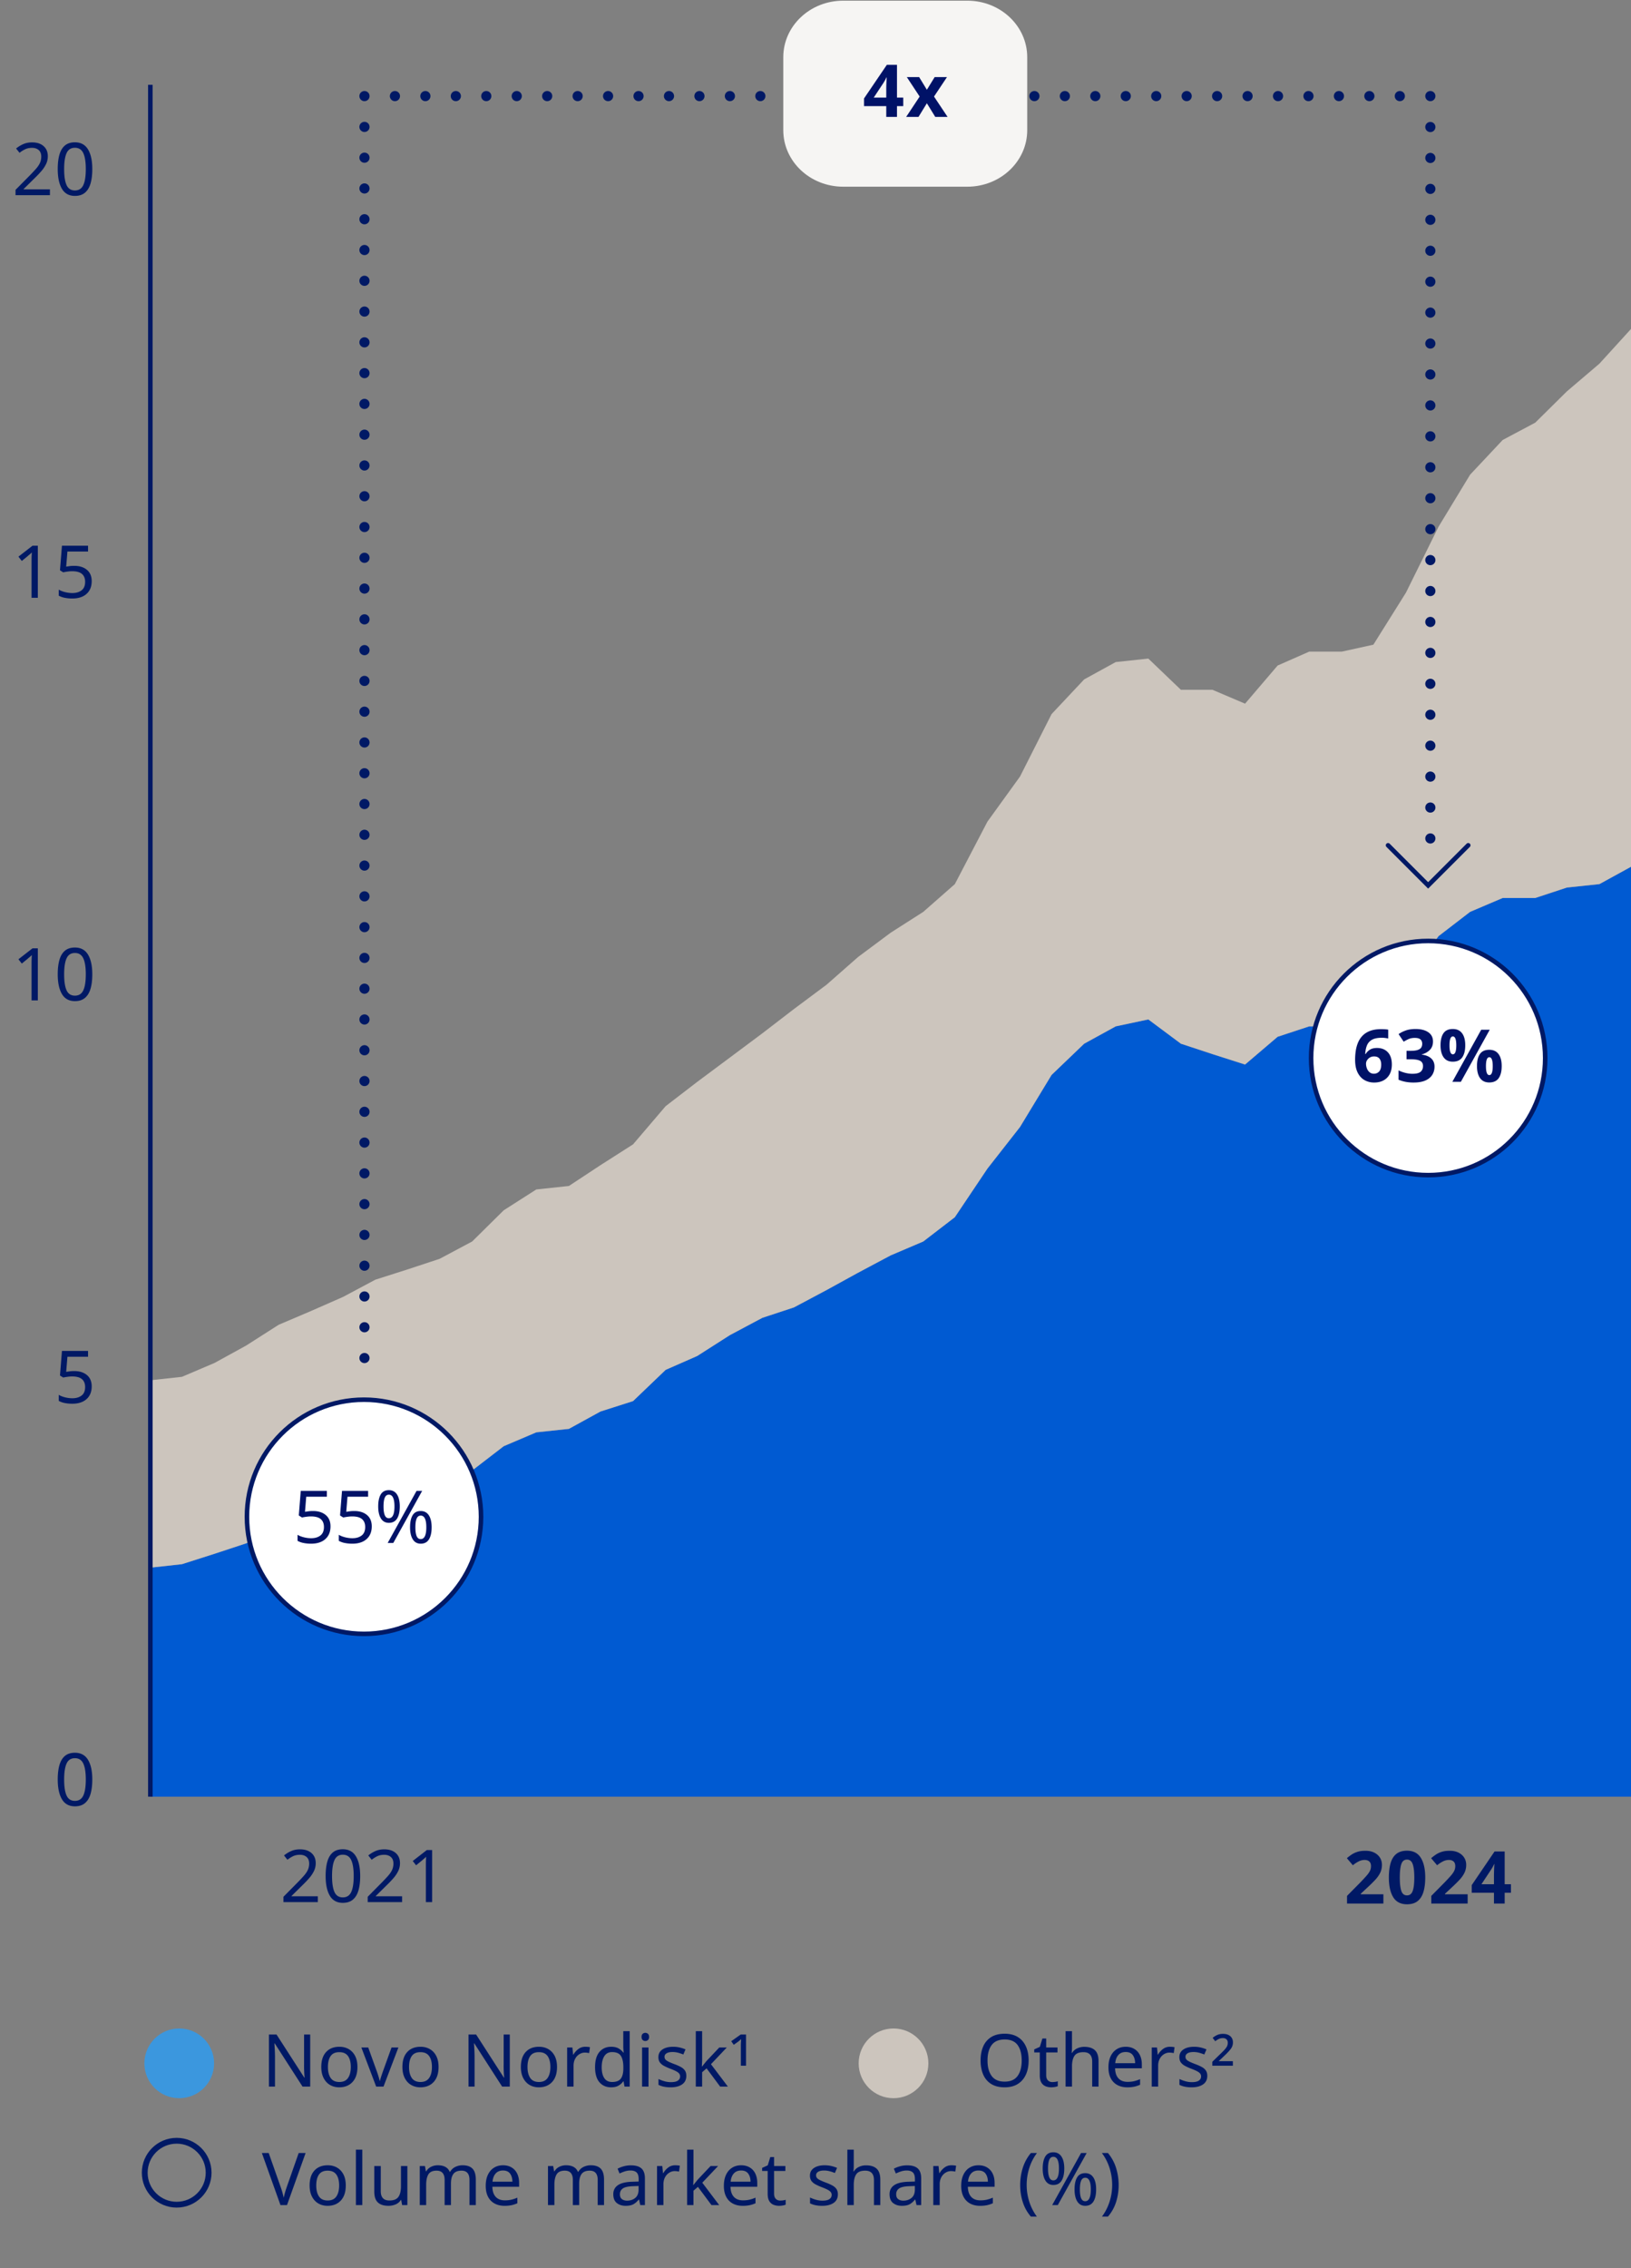 <svg xmlns="http://www.w3.org/2000/svg" width="358" height="497.654" viewBox="0 0 358 497.654"><rect x="0" y="0" width="358" height="497.654" fill="#808080" stroke="none"/><path fill="#005ad2" d="M351.071 193.983l-7.153.759-6.93 2.286h-7.151l-7.153 3.044-6.931 5.331-7.151 9.897-7.153 9.898h-14.082l-6.928 2.281-7.153 6.094-7.153-2.286-6.929-2.285-7.153-5.327-7.153 1.523-6.929 3.804-7.153 6.853-6.928 11.419-7.153 9.135-7.153 10.661-6.929 5.326-7.153 3.049-7.153 3.804-6.929 3.808-7.153 3.804-6.93 2.285-7.151 3.808-7.153 4.567-6.929 3.045-7.153 6.853-7.151 2.281-6.931 3.808-7.153.76-7.151 3.048-6.93 5.327-7.153 3.044-6.929 1.523-7.153 2.285-7.153 2.286-6.929 2.286-7.153 1.522-7.152 3.041-6.929 2.285-7.153 2.282-6.929.763v50.247h325V190.179l-6.929 3.804z"/><path fill="#ccc5bd" d="M351.071 79.788l-7.153 6.09-6.93 6.852-7.151 3.804-7.153 7.616-6.931 11.42-7.151 14.465-7.153 11.416-6.929 1.522h-7.153l-6.928 3.049-7.153 8.371-7.153-3.045h-6.929l-7.153-6.848-7.153.763-6.929 3.804-7.153 7.612-6.928 13.701-7.153 9.898-7.153 13.705-6.929 6.09-7.153 4.571-7.153 5.326-6.929 6.09-7.153 5.33-6.93 5.327-7.151 5.334-7.153 5.326-6.929 5.327-7.153 8.379-7.151 4.567-6.931 4.567-7.153.763-7.151 4.568-6.93 6.848-7.153 3.808-6.929 2.286-7.153 2.281-7.153 3.808-6.929 3.045-7.153 3.045-7.152 4.567-6.929 3.808-7.153 3.045-6.929.759v41.113l6.929-.764 7.153-2.281 6.929-2.286 7.152-3.041 7.153-1.522 6.929-2.29 7.153-2.281 7.153-2.286 6.929-1.522 7.153-3.045 6.93-5.33 7.151-3.045 7.153-.759 6.931-3.808 7.151-2.282 7.153-6.853 6.929-3.044 7.153-4.567 7.151-3.808 6.93-2.286 7.153-3.804 6.929-3.808 7.153-3.804 7.153-3.049 6.929-5.326 7.153-10.661 7.153-9.134 6.928-11.42 7.153-6.853 6.929-3.804 7.153-1.522 7.153 5.326 6.929 2.286 7.153 2.285 7.153-6.093 6.928-2.282h14.082l7.153-9.901 7.151-9.894 6.931-5.33 7.153-3.045h7.151l6.93-2.286 7.153-.759 6.929-3.804V72.176l-6.929 7.612z"/><path d="M79.892 358.487c14.191 0 25.692-11.495 25.692-25.686s-11.502-25.696-25.692-25.696S54.2 318.613 54.2 332.801s11.502 25.686 25.692 25.686" fill="#fff"/><path d="M79.892 358.487c14.191 0 25.692-11.495 25.692-25.686s-11.502-25.696-25.692-25.696S54.2 318.613 54.2 332.801s11.502 25.686 25.692 25.686z" fill="none" stroke="#001965"/><path d="M39.342 460.365c4.225 0 7.65-3.427 7.65-7.65s-3.425-7.65-7.65-7.65-7.65 3.422-7.65 7.65 3.425 7.65 7.65 7.65" fill="#3b97de"/><path d="M196.124 460.365c4.225 0 7.65-3.427 7.65-7.65s-3.425-7.65-7.65-7.65-7.65 3.422-7.65 7.65 3.425 7.65 7.65 7.65" fill="#ccc5bd"/><circle cx="38.782" cy="476.715" r="7.013" fill="none" stroke="#001965" stroke-width="1.275"/><path fill="none" stroke="#001965" d="M33 394.207V18.605"/><g fill="none" stroke="#001965" stroke-linecap="round" stroke-linejoin="round" stroke-width="2.233"><path d="M80 297.965h0"/><path stroke-dasharray="0 6.753" d="M80 291.211V24.46"/><path d="M80 21.083h0"/><path stroke-dasharray="0 6.684" d="M86.685 21.083h223.93"/><path d="M313.957 21.083h0"/><path stroke-dasharray="0 6.787" d="M313.957 27.87v152.701"/><path d="M313.957 183.965h0"/></g><path d="M185.072.149c-7.258 0-13.144 5.55-13.144 12.399v16.014c0 6.85 5.886 12.402 13.144 12.402h27.257c7.258 0 13.144-5.553 13.144-12.402V12.548c0-6.85-5.886-12.399-13.144-12.399h-27.257z" fill="#f6f5f3"/><path fill="none" stroke="#001965" stroke-linecap="round" stroke-miterlimit="10" d="M304.674 185.468l8.797 8.797 8.803-8.8"/><path d="M313.474 257.836c14.19 0 25.692-11.495 25.692-25.686s-11.502-25.696-25.692-25.696-25.692 11.508-25.692 25.696 11.502 25.686 25.692 25.686" fill="#fff"/><path d="M313.474 257.836c14.19 0 25.692-11.495 25.692-25.686s-11.502-25.696-25.692-25.696-25.692 11.508-25.692 25.696 11.502 25.686 25.692 25.686z" fill="none" stroke="#001965"/><g><g fill="#001267"><path d="M68.706 331.532c1.162 0 2.093.293 2.792.88.698.587 1.048 1.413 1.048 2.479 0 1.185-.376 2.115-1.128 2.792-.752.678-1.8 1.017-3.145 1.017a8.216 8.216 0 01-1.664-.16 4.396 4.396 0 01-1.296-.464v-1.328c.385.234.851.419 1.4.552.549.134 1.074.2 1.576.2.842 0 1.522-.2 2.04-.6.517-.4.775-1.021.775-1.864 0-.747-.229-1.32-.688-1.72-.459-.4-1.185-.601-2.176-.601-.299 0-.641.027-1.024.08-.384.054-.693.106-.928.16l-.704-.448.432-5.392h5.729v1.28h-4.528l-.271 3.312c.181-.032.426-.069.735-.112.31-.042.65-.063 1.024-.063zM77.761 331.532c1.162 0 2.093.293 2.792.88.698.587 1.048 1.413 1.048 2.479 0 1.185-.376 2.115-1.128 2.792-.752.678-1.8 1.017-3.145 1.017a8.216 8.216 0 01-1.664-.16 4.396 4.396 0 01-1.296-.464v-1.328c.385.234.851.419 1.4.552.549.134 1.074.2 1.576.2.842 0 1.522-.2 2.04-.6.517-.4.775-1.021.775-1.864 0-.747-.229-1.32-.688-1.72-.459-.4-1.185-.601-2.176-.601-.299 0-.641.027-1.024.08-.384.054-.693.106-.928.16l-.704-.448.432-5.392H80.8v1.28h-4.528l-.271 3.312c.181-.032.426-.069.735-.112.31-.042.65-.063 1.024-.063zM85.351 326.956c.778 0 1.373.312 1.784.936.41.624.615 1.502.615 2.633s-.194 2.013-.584 2.647c-.389.635-.994.952-1.815.952-.758 0-1.336-.317-1.736-.952-.399-.635-.6-1.517-.6-2.647s.187-2.009.56-2.633.966-.936 1.776-.936zm0 .992c-.405 0-.701.216-.888.647-.188.433-.28 1.075-.28 1.929s.093 1.498.28 1.936c.187.438.482.656.888.656.821 0 1.231-.864 1.231-2.592 0-1.718-.41-2.576-1.231-2.576zm7.311-.832l-6.336 11.424h-1.231l6.336-11.424h1.231zm-.319 4.416c.778 0 1.373.312 1.784.936.41.624.615 1.502.615 2.632s-.194 2.014-.584 2.648-.994.952-1.815.952c-.758 0-1.336-.317-1.736-.952s-.6-1.518-.6-2.648.187-2.008.56-2.632.965-.936 1.776-.936zm0 1.008c-.406 0-.702.214-.889.64-.187.427-.279 1.067-.279 1.92 0 .864.093 1.513.279 1.944s.482.648.889.648c.821 0 1.231-.864 1.231-2.593 0-1.706-.41-2.56-1.231-2.56z"/></g><g fill="#001267"><path d="M198.261 23.281h-1.376v2.368h-2.352v-2.368h-4.88v-1.68l5.008-7.376h2.224v7.184h1.376v1.872zm-3.728-1.872v-1.936a46.106 46.106 0 01.056-1.879c.017-.305.029-.504.04-.601h-.063c-.097.214-.2.422-.312.624a9.846 9.846 0 01-.376.624l-2.096 3.168h2.752zM201.861 21.185l-2.816-4.272h2.704l1.696 2.784 1.712-2.784h2.704l-2.848 4.272 2.976 4.464h-2.704l-1.84-2.992-1.84 2.992h-2.704l2.96-4.464z"/></g><g fill="#001965"><path d="M69.765 417.343h-7.552v-1.168l2.991-3.024a44.852 44.852 0 001.448-1.535c.4-.448.701-.886.904-1.312.202-.427.304-.901.304-1.424 0-.629-.187-1.106-.56-1.433-.374-.325-.859-.487-1.456-.487-.565 0-1.057.096-1.473.288a6.468 6.468 0 00-1.279.8l-.752-.944a6.66 6.66 0 011.544-.952c.581-.261 1.234-.392 1.96-.392 1.066 0 1.909.272 2.527.816.619.544.929 1.285.929 2.224 0 .598-.123 1.157-.368 1.68a7.013 7.013 0 01-1.024 1.553c-.438.512-.949 1.05-1.536 1.615l-2.384 2.353v.063h5.776v1.28zM79.061 411.615c0 1.237-.128 2.293-.384 3.168-.256.874-.664 1.546-1.225 2.016-.56.47-1.293.704-2.199.704-1.291 0-2.243-.521-2.856-1.561s-.92-2.482-.92-4.327c0-1.237.125-2.294.376-3.169.251-.874.653-1.544 1.208-2.008s1.285-.695 2.192-.695c1.279 0 2.234.515 2.863 1.544.63 1.029.944 2.472.944 4.328zm-6.176 0c0 1.567.179 2.741.536 3.52.356.778.968 1.168 1.832 1.168.853 0 1.464-.387 1.832-1.16.367-.773.552-1.949.552-3.527 0-1.558-.185-2.726-.552-3.505-.368-.778-.979-1.168-1.832-1.168-.864 0-1.476.39-1.832 1.168-.357.779-.536 1.947-.536 3.505zM88.261 417.343h-7.552v-1.168l2.991-3.024a44.852 44.852 0 001.448-1.535c.4-.448.701-.886.904-1.312.202-.427.304-.901.304-1.424 0-.629-.187-1.106-.56-1.433-.374-.325-.859-.487-1.456-.487-.565 0-1.057.096-1.473.288a6.468 6.468 0 00-1.279.8l-.752-.944a6.66 6.66 0 011.544-.952c.581-.261 1.234-.392 1.96-.392 1.066 0 1.909.272 2.527.816.619.544.929 1.285.929 2.224 0 .598-.123 1.157-.368 1.68a7.013 7.013 0 01-1.024 1.553c-.438.512-.949 1.05-1.536 1.615l-2.384 2.353v.063h5.776v1.28zM94.852 417.343h-1.376v-7.984c0-.458.005-.826.016-1.104s.027-.565.049-.864a6.568 6.568 0 01-.473.433c-.144.117-.317.267-.52.447l-1.216.992-.736-.944 3.088-2.399h1.168v11.424z"/></g><g fill="#001965"><path d="M68.088 457.816h-1.681l-6.111-9.488h-.064l.08 1.393c.032.555.048 1.125.048 1.712v6.384h-1.328v-11.424h1.664l6.096 9.456h.064a28.308 28.308 0 01-.112-3.008v-6.448h1.345v11.424zM78.456 453.513c0 1.419-.36 2.518-1.08 3.296-.721.778-1.693 1.168-2.92 1.168-.758 0-1.433-.174-2.024-.521-.592-.346-1.059-.853-1.4-1.52-.341-.667-.512-1.475-.512-2.424 0-1.419.354-2.513 1.064-3.28.709-.768 1.683-1.152 2.92-1.152.768 0 1.45.174 2.048.521.597.347 1.063.848 1.399 1.504.337.656.505 1.459.505 2.408zm-6.48 0c0 1.014.2 1.815.6 2.407.4.593 1.038.889 1.912.889.864 0 1.499-.296 1.904-.889.405-.592.608-1.394.608-2.407s-.203-1.809-.608-2.385c-.405-.575-1.046-.863-1.92-.863s-1.51.288-1.904.863c-.395.576-.592 1.371-.592 2.385zM82.567 457.816l-3.248-8.576h1.504l1.824 5.057c.085.234.176.495.271.783.097.288.182.565.257.832.074.267.128.485.159.656h.064c.032-.171.091-.392.176-.664a37.964 37.964 0 01.543-1.607l1.824-5.057h1.504l-3.264 8.576h-1.616zM96.264 453.513c0 1.419-.36 2.518-1.08 3.296-.721.778-1.693 1.168-2.92 1.168-.758 0-1.433-.174-2.024-.521-.592-.346-1.059-.853-1.4-1.52-.341-.667-.512-1.475-.512-2.424 0-1.419.354-2.513 1.064-3.28.709-.768 1.683-1.152 2.92-1.152.768 0 1.45.174 2.048.521.597.347 1.063.848 1.399 1.504.337.656.505 1.459.505 2.408zm-6.481 0c0 1.014.2 1.815.6 2.407.4.593 1.038.889 1.912.889.864 0 1.499-.296 1.904-.889.405-.592.608-1.394.608-2.407s-.203-1.809-.608-2.385c-.405-.575-1.046-.863-1.92-.863s-1.51.288-1.904.863c-.395.576-.592 1.371-.592 2.385zM111.896 457.816h-1.681l-6.111-9.488h-.064l.08 1.393c.032.555.048 1.125.048 1.712v6.384h-1.328v-11.424h1.664l6.096 9.456h.064a28.308 28.308 0 01-.112-3.008v-6.448h1.345v11.424zM122.264 453.513c0 1.419-.36 2.518-1.08 3.296-.721.778-1.693 1.168-2.92 1.168-.758 0-1.433-.174-2.024-.521-.592-.346-1.059-.853-1.4-1.52-.341-.667-.512-1.475-.512-2.424 0-1.419.354-2.513 1.064-3.28.709-.768 1.683-1.152 2.92-1.152.768 0 1.45.174 2.048.521.597.347 1.063.848 1.399 1.504.337.656.505 1.459.505 2.408zm-6.481 0c0 1.014.2 1.815.6 2.407.4.593 1.038.889 1.912.889.864 0 1.499-.296 1.904-.889.405-.592.608-1.394.608-2.407s-.203-1.809-.608-2.385c-.405-.575-1.046-.863-1.92-.863s-1.51.288-1.904.863c-.395.576-.592 1.371-.592 2.385zM128.487 449.08c.159 0 .33.009.512.024s.347.04.496.072l-.176 1.296a4.555 4.555 0 00-.929-.112c-.438 0-.848.12-1.231.36a2.583 2.583 0 00-.92 1.008c-.229.432-.345.936-.345 1.512v4.576h-1.407v-8.576h1.151l.16 1.568h.064c.267-.47.621-.875 1.063-1.216.442-.342.963-.513 1.561-.513zM134.136 457.976c-1.067 0-1.92-.371-2.561-1.112-.64-.741-.96-1.848-.96-3.32s.322-2.584.968-3.336 1.502-1.128 2.568-1.128c.661 0 1.202.123 1.624.368a3.46 3.46 0 011.032.896h.096a9.138 9.138 0 01-.064-.616 8.83 8.83 0 01-.031-.648v-3.424h1.408v12.16h-1.137l-.208-1.152h-.063a3.34 3.34 0 01-1.024.929c-.427.256-.976.384-1.647.384zm.223-1.168c.906 0 1.544-.248 1.912-.744s.552-1.245.552-2.248v-.256c0-1.066-.176-1.886-.528-2.456-.352-.57-1.002-.856-1.951-.856-.758 0-1.326.302-1.704.904-.379.603-.568 1.411-.568 2.424 0 1.024.189 1.819.568 2.384.378.566.952.849 1.72.849zM141.655 446.024c.213 0 .402.072.568.216.165.145.248.371.248.68s-.083.536-.248.681a.842.842 0 01-.568.216.854.854 0 01-.592-.216c-.16-.145-.24-.371-.24-.681s.08-.535.24-.68a.852.852 0 01.592-.216zm.688 3.216v8.576h-1.407v-8.576h1.407zM150.647 455.448c0 .832-.31 1.462-.929 1.888-.618.427-1.45.641-2.496.641a7.145 7.145 0 01-1.544-.145 4.755 4.755 0 01-1.144-.399v-1.28a7.65 7.65 0 001.24.472c.485.145.979.217 1.479.217.715 0 1.232-.115 1.552-.345.32-.229.48-.536.48-.92a.997.997 0 00-.176-.576c-.118-.17-.328-.341-.632-.512-.305-.17-.739-.362-1.305-.576a12.17 12.17 0 01-1.424-.64c-.395-.213-.698-.47-.912-.768-.213-.299-.319-.683-.319-1.152 0-.726.296-1.285.888-1.68s1.368-.593 2.328-.593c.522 0 1.011.054 1.464.16s.877.246 1.271.416l-.479 1.12a9.588 9.588 0 00-1.136-.384 4.683 4.683 0 00-1.217-.16c-.575 0-1.016.094-1.319.28-.305.187-.456.439-.456.76 0 .245.069.448.208.608.139.159.37.319.696.479.325.16.76.342 1.304.544.544.203 1.008.411 1.392.624.384.214.678.472.88.776.203.304.305.686.305 1.144zM154.118 445.656v6.353c0 .17-.008.395-.024.672l-.039.72h.063c.064-.085.16-.208.288-.368l.392-.488c.134-.165.248-.301.345-.407l2.735-2.896h1.648l-3.472 3.664 3.712 4.912h-1.696l-2.977-4-.976.848v3.152h-1.392v-12.16h1.392zM163.751 446.392v6.848h-1.136v-4.416c0-.277.008-.527.023-.752.017-.224.029-.448.04-.672-.106.096-.224.2-.352.312a4.775 4.775 0 01-.4.312l-.863.624-.561-.784 2.08-1.472h1.168z"/></g><g fill="#001965"><path d="M225.78 452.089c0 1.184-.199 2.216-.6 3.096s-.992 1.565-1.776 2.056c-.783.491-1.746.736-2.888.736-1.184 0-2.168-.245-2.952-.736-.784-.49-1.368-1.179-1.752-2.063-.384-.886-.576-1.92-.576-3.104 0-1.162.192-2.184.576-3.063a4.475 4.475 0 011.752-2.057c.784-.49 1.773-.735 2.969-.735 1.141 0 2.101.242 2.88.728.778.485 1.367 1.168 1.768 2.048s.6 1.912.6 3.097zm-9.023 0c0 1.439.304 2.573.912 3.399.607.827 1.557 1.24 2.848 1.24s2.237-.413 2.84-1.24c.603-.826.904-1.96.904-3.399s-.299-2.568-.896-3.385c-.597-.815-1.541-1.224-2.831-1.224-1.302 0-2.257.408-2.864 1.224-.608.816-.912 1.944-.912 3.385zM230.98 456.824c.214 0 .433-.016.656-.048s.405-.074.544-.128v1.072c-.149.074-.362.136-.64.184s-.544.072-.8.072c-.448 0-.862-.078-1.24-.232a1.91 1.91 0 01-.92-.808c-.235-.384-.353-.923-.353-1.616v-4.992h-1.216v-.672l1.232-.56.56-1.824h.832v1.968h2.48v1.088h-2.48v4.96c0 .523.125.91.376 1.16.251.251.573.376.968.376zM235.3 445.656v3.568c0 .427-.026.826-.079 1.2h.096a2.629 2.629 0 011.128-.992 3.557 3.557 0 011.544-.336c1.034 0 1.816.248 2.344.744.528.495.792 1.293.792 2.392v5.584h-1.392v-5.488c0-1.376-.641-2.063-1.92-2.063-.96 0-1.619.27-1.977.808-.357.539-.536 1.31-.536 2.312v4.432h-1.407v-12.16h1.407zM247.093 449.08c.726 0 1.354.16 1.888.48s.941.771 1.225 1.352c.282.582.424 1.262.424 2.04v.849h-5.872c.021.971.27 1.709.744 2.216s1.139.76 1.992.76c.544 0 1.026-.051 1.447-.152a8.247 8.247 0 001.305-.439v1.231c-.438.192-.87.334-1.296.425a7.46 7.46 0 01-1.521.136c-.821 0-1.541-.165-2.16-.496a3.462 3.462 0 01-1.447-1.472c-.347-.651-.521-1.456-.521-2.416 0-.938.157-1.744.472-2.416s.758-1.189 1.328-1.553c.571-.362 1.234-.544 1.992-.544zm-.016 1.152c-.672 0-1.203.216-1.592.648-.39.432-.622 1.031-.696 1.8h4.368c-.011-.726-.182-1.314-.513-1.769-.33-.453-.854-.68-1.567-.68zM256.805 449.08c.159 0 .33.009.512.024s.347.04.496.072l-.176 1.296a4.555 4.555 0 00-.929-.112c-.438 0-.848.12-1.231.36a2.583 2.583 0 00-.92 1.008c-.229.432-.345.936-.345 1.512v4.576h-1.407v-8.576h1.151l.16 1.568h.064c.267-.47.621-.875 1.063-1.216.442-.342.963-.513 1.561-.513zM264.997 455.448c0 .832-.31 1.462-.929 1.888-.618.427-1.45.641-2.496.641a7.145 7.145 0 01-1.544-.145 4.755 4.755 0 01-1.144-.399v-1.28a7.65 7.65 0 001.24.472c.485.145.979.217 1.479.217.715 0 1.232-.115 1.552-.345.32-.229.48-.536.48-.92a.997.997 0 00-.176-.576c-.118-.17-.328-.341-.632-.512-.305-.17-.739-.362-1.305-.576a12.17 12.17 0 01-1.424-.64c-.395-.213-.698-.47-.912-.768-.213-.299-.319-.683-.319-1.152 0-.726.296-1.285.888-1.68s1.368-.593 2.328-.593c.522 0 1.011.054 1.464.16s.877.246 1.271.416l-.479 1.12a9.588 9.588 0 00-1.136-.384 4.683 4.683 0 00-1.217-.16c-.575 0-1.016.094-1.319.28-.305.187-.456.439-.456.76 0 .245.069.448.208.608.139.159.37.319.696.479.325.16.76.342 1.304.544.544.203 1.008.411 1.392.624.384.214.678.472.88.776.203.304.305.686.305 1.144zM270.612 453.24h-4.513v-.864l1.84-1.792c.438-.416.766-.754.984-1.016.219-.261.368-.493.448-.696.08-.202.12-.426.12-.672 0-.33-.099-.584-.296-.76-.198-.176-.456-.264-.776-.264s-.611.062-.872.184a4.42 4.42 0 00-.808.504l-.561-.736c.31-.266.648-.479 1.017-.64.367-.16.781-.24 1.239-.24.683 0 1.219.168 1.608.504.389.337.584.798.584 1.385 0 .522-.157.991-.472 1.407-.315.416-.771.907-1.368 1.473l-1.296 1.231h3.12v.992z"/></g><g fill="#001965"><path d="M67.079 472.392l-4.08 11.424H61.56l-4.08-11.424h1.504l2.576 7.328c.171.469.312.909.424 1.319.112.411.211.803.296 1.177.074-.374.171-.769.288-1.185s.262-.864.432-1.344l2.561-7.296h1.52zM75.896 479.513c0 1.419-.36 2.518-1.08 3.296-.721.778-1.693 1.168-2.92 1.168-.758 0-1.433-.174-2.024-.521-.592-.346-1.059-.853-1.4-1.52-.341-.667-.512-1.475-.512-2.424 0-1.419.354-2.513 1.064-3.28.709-.768 1.683-1.152 2.92-1.152.768 0 1.45.174 2.048.521.597.347 1.063.848 1.399 1.504.337.656.505 1.459.505 2.408zm-6.481 0c0 1.014.2 1.815.6 2.407.4.593 1.038.889 1.912.889.864 0 1.499-.296 1.904-.889.405-.592.608-1.394.608-2.407s-.203-1.809-.608-2.385c-.405-.575-1.046-.863-1.92-.863s-1.51.288-1.904.863c-.395.576-.592 1.371-.592 2.385zM79.527 483.816H78.12v-12.16h1.407v12.16zM89.416 475.24v8.576h-1.152l-.208-1.136h-.064a2.446 2.446 0 01-1.151.983 3.98 3.98 0 01-1.568.312c-1.034 0-1.813-.248-2.336-.744s-.784-1.288-.784-2.376v-5.616h1.425v5.521c0 1.365.634 2.048 1.903 2.048.949 0 1.608-.267 1.977-.8.367-.533.552-1.302.552-2.305v-4.464h1.408zM101.543 475.08c.971 0 1.696.251 2.177.752.479.502.72 1.302.72 2.4v5.584h-1.392v-5.52c0-1.354-.582-2.032-1.744-2.032-.832 0-1.427.24-1.784.72s-.536 1.179-.536 2.096v4.736h-1.392v-5.52c0-1.354-.587-2.032-1.761-2.032-.863 0-1.461.267-1.792.8-.33.533-.496 1.302-.496 2.304v4.448h-1.407v-8.576h1.136l.208 1.168h.08a2.502 2.502 0 011.08-1 3.284 3.284 0 011.447-.328c1.345 0 2.219.48 2.624 1.44h.08c.288-.49.678-.854 1.168-1.088a3.636 3.636 0 011.584-.353zM110.407 475.08c.726 0 1.354.16 1.888.48s.941.771 1.225 1.352c.282.582.424 1.262.424 2.04v.849h-5.872c.021.971.27 1.709.744 2.216s1.139.76 1.992.76c.544 0 1.026-.051 1.447-.152a8.247 8.247 0 001.305-.439v1.231c-.438.192-.87.334-1.296.425a7.46 7.46 0 01-1.521.136c-.821 0-1.541-.165-2.16-.496a3.462 3.462 0 01-1.447-1.472c-.347-.651-.521-1.456-.521-2.416 0-.938.157-1.744.472-2.416s.758-1.189 1.328-1.553c.571-.362 1.234-.544 1.992-.544zm-.015 1.152c-.672 0-1.203.216-1.592.648-.39.432-.622 1.031-.696 1.8h4.368c-.011-.726-.182-1.314-.513-1.769-.33-.453-.854-.68-1.567-.68zM129.687 475.08c.971 0 1.696.251 2.177.752.479.502.72 1.302.72 2.4v5.584h-1.392v-5.52c0-1.354-.582-2.032-1.744-2.032-.832 0-1.427.24-1.784.72s-.536 1.179-.536 2.096v4.736h-1.392v-5.52c0-1.354-.587-2.032-1.761-2.032-.863 0-1.461.267-1.792.8-.33.533-.496 1.302-.496 2.304v4.448h-1.407v-8.576h1.136l.208 1.168h.08a2.502 2.502 0 011.08-1 3.284 3.284 0 011.447-.328c1.345 0 2.219.48 2.624 1.44h.08c.288-.49.678-.854 1.168-1.088a3.636 3.636 0 011.584-.353zM138.487 475.096c1.045 0 1.818.229 2.319.688.502.459.752 1.189.752 2.192v5.84h-1.023l-.272-1.216h-.063c-.374.47-.769.815-1.185 1.04-.416.224-.981.336-1.695.336-.779 0-1.425-.205-1.937-.616-.512-.41-.768-1.053-.768-1.928 0-.854.336-1.513 1.008-1.977s1.706-.717 3.104-.76l1.456-.048v-.512c0-.715-.154-1.211-.464-1.488s-.747-.416-1.312-.416a4.05 4.05 0 00-1.28.2 9.086 9.086 0 00-1.136.456l-.433-1.057a6.498 6.498 0 011.328-.52 5.848 5.848 0 011.601-.216zm1.68 4.528l-1.264.049c-1.067.042-1.806.213-2.217.512-.41.299-.615.72-.615 1.264 0 .48.146.832.439 1.057.293.224.669.336 1.128.336.715 0 1.314-.2 1.8-.601.485-.399.729-1.016.729-1.848v-.769zM148.215 475.08c.159 0 .33.009.512.024s.347.04.496.072l-.176 1.296a4.555 4.555 0 00-.929-.112c-.438 0-.848.12-1.231.36a2.583 2.583 0 00-.92 1.008c-.229.432-.345.936-.345 1.512v4.576h-1.407v-8.576h1.151l.16 1.568h.064c.267-.47.621-.875 1.063-1.216.442-.342.963-.513 1.561-.513zM152.215 471.656v6.353c0 .17-.008.395-.024.672l-.039.72h.063c.064-.085.16-.208.288-.368l.392-.488c.134-.165.248-.301.345-.407l2.735-2.896h1.648l-3.472 3.664 3.712 4.912h-1.696l-2.977-4-.976.848v3.152h-1.392v-12.16h1.392zM162.679 475.08c.726 0 1.354.16 1.888.48s.941.771 1.225 1.352c.282.582.424 1.262.424 2.04v.849h-5.872c.021.971.27 1.709.744 2.216s1.139.76 1.992.76c.544 0 1.026-.051 1.447-.152a8.247 8.247 0 001.305-.439v1.231c-.438.192-.87.334-1.296.425a7.46 7.46 0 01-1.521.136c-.821 0-1.541-.165-2.16-.496a3.462 3.462 0 01-1.447-1.472c-.347-.651-.521-1.456-.521-2.416 0-.938.157-1.744.472-2.416s.758-1.189 1.328-1.553c.571-.362 1.234-.544 1.992-.544zm-.016 1.152c-.672 0-1.203.216-1.592.648-.39.432-.622 1.031-.696 1.8h4.368c-.011-.726-.182-1.314-.513-1.769-.33-.453-.854-.68-1.567-.68zM171.254 482.824c.214 0 .433-.016.656-.048s.405-.074.544-.128v1.072c-.149.074-.362.136-.64.184s-.544.072-.8.072c-.448 0-.862-.078-1.24-.232a1.91 1.91 0 01-.92-.808c-.235-.384-.353-.923-.353-1.616v-4.992h-1.216v-.672l1.232-.56.56-1.824h.832v1.968h2.48v1.088h-2.48v4.96c0 .523.125.91.376 1.16.251.251.573.376.968.376zM183.911 481.448c0 .832-.31 1.462-.929 1.888-.618.427-1.45.641-2.496.641a7.145 7.145 0 01-1.544-.145 4.755 4.755 0 01-1.144-.399v-1.28a7.65 7.65 0 001.24.472c.485.145.979.217 1.479.217.715 0 1.232-.115 1.552-.345.32-.229.48-.536.48-.92a.997.997 0 00-.176-.576c-.118-.17-.328-.341-.632-.512-.305-.17-.739-.362-1.305-.576a12.17 12.17 0 01-1.424-.64c-.395-.213-.698-.47-.912-.768-.213-.299-.319-.683-.319-1.152 0-.726.296-1.285.888-1.68s1.368-.593 2.328-.593c.522 0 1.011.054 1.464.16s.877.246 1.271.416l-.479 1.12a9.588 9.588 0 00-1.136-.384 4.683 4.683 0 00-1.217-.16c-.575 0-1.016.094-1.319.28-.305.187-.456.439-.456.76 0 .245.069.448.208.608.139.159.37.319.696.479.325.16.76.342 1.304.544.544.203 1.008.411 1.392.624.384.214.678.472.88.776.203.304.305.686.305 1.144zM187.397 471.656v3.568c0 .427-.026.826-.079 1.2h.096a2.629 2.629 0 011.128-.992 3.557 3.557 0 011.544-.336c1.034 0 1.816.248 2.344.744.528.495.792 1.293.792 2.392v5.584h-1.392v-5.488c0-1.376-.641-2.063-1.92-2.063-.96 0-1.619.27-1.977.808-.357.539-.536 1.31-.536 2.312v4.432h-1.407v-12.16h1.407zM199.127 475.096c1.045 0 1.818.229 2.319.688.502.459.752 1.189.752 2.192v5.84h-1.023l-.272-1.216h-.063c-.374.47-.769.815-1.185 1.04-.416.224-.981.336-1.695.336-.779 0-1.425-.205-1.937-.616-.512-.41-.768-1.053-.768-1.928 0-.854.336-1.513 1.008-1.977s1.706-.717 3.104-.76l1.456-.048v-.512c0-.715-.154-1.211-.464-1.488s-.747-.416-1.312-.416a4.05 4.05 0 00-1.28.2 9.086 9.086 0 00-1.136.456l-.433-1.057a6.498 6.498 0 011.328-.52 5.848 5.848 0 011.601-.216zm1.68 4.528l-1.264.049c-1.067.042-1.806.213-2.217.512-.41.299-.615.72-.615 1.264 0 .48.146.832.439 1.057.293.224.669.336 1.128.336.715 0 1.314-.2 1.8-.601.485-.399.729-1.016.729-1.848v-.769zM208.854 475.08c.159 0 .33.009.512.024s.347.04.496.072l-.176 1.296a4.555 4.555 0 00-.929-.112c-.438 0-.848.12-1.231.36a2.583 2.583 0 00-.92 1.008c-.229.432-.345.936-.345 1.512v4.576h-1.407v-8.576h1.151l.16 1.568h.064c.267-.47.621-.875 1.063-1.216.442-.342.963-.513 1.561-.513zM214.774 475.08c.726 0 1.354.16 1.888.48s.941.771 1.225 1.352c.282.582.424 1.262.424 2.04v.849h-5.872c.021.971.27 1.709.744 2.216s1.139.76 1.992.76c.544 0 1.026-.051 1.447-.152a8.247 8.247 0 001.305-.439v1.231c-.438.192-.87.334-1.296.425a7.46 7.46 0 01-1.521.136c-.821 0-1.541-.165-2.16-.496a3.462 3.462 0 01-1.447-1.472c-.347-.651-.521-1.456-.521-2.416 0-.938.157-1.744.472-2.416s.758-1.189 1.328-1.553c.571-.362 1.234-.544 1.992-.544zm-.015 1.152c-.672 0-1.203.216-1.592.648-.39.432-.622 1.031-.696 1.8h4.368c-.011-.726-.182-1.314-.513-1.769-.33-.453-.854-.68-1.567-.68zM223.926 479.432c0-1.302.189-2.558.568-3.769a9.473 9.473 0 011.784-3.271h1.328a11.021 11.021 0 00-1.688 3.312 12.307 12.307 0 00-.567 3.712c0 1.238.188 2.451.567 3.641s.937 2.285 1.672 3.288h-1.312c-.811-.939-1.405-2.003-1.784-3.192s-.568-2.429-.568-3.72zM231.206 472.232c.778 0 1.373.312 1.784.936.41.624.615 1.502.615 2.633s-.194 2.013-.584 2.647c-.389.635-.994.952-1.815.952-.758 0-1.336-.317-1.736-.952-.399-.635-.6-1.517-.6-2.647s.187-2.009.56-2.633.966-.936 1.776-.936zm0 .992c-.405 0-.701.216-.888.647-.188.433-.28 1.075-.28 1.929s.093 1.498.28 1.936c.187.438.482.656.888.656.821 0 1.231-.864 1.231-2.592 0-1.718-.41-2.576-1.231-2.576zm7.312-.832l-6.336 11.424h-1.231l6.336-11.424h1.231zm-.32 4.416c.778 0 1.373.312 1.784.936.41.624.615 1.502.615 2.632s-.194 2.014-.584 2.648-.994.952-1.815.952c-.758 0-1.336-.317-1.736-.952s-.6-1.518-.6-2.648.187-2.008.56-2.632.965-.936 1.776-.936zm0 1.008c-.406 0-.702.214-.889.64-.187.427-.279 1.067-.279 1.92 0 .864.093 1.513.279 1.944s.482.648.889.648c.821 0 1.231-.864 1.231-2.593 0-1.706-.41-2.56-1.231-2.56zM245.542 479.432c0 1.291-.189 2.53-.568 3.72s-.974 2.253-1.784 3.192h-1.312c.736-1.003 1.293-2.099 1.672-3.288s.568-2.402.568-3.641c0-1.269-.189-2.506-.568-3.712a11.056 11.056 0 00-1.688-3.312h1.327a9.474 9.474 0 011.784 3.271c.379 1.211.568 2.467.568 3.769z"/></g><g fill="#001965"><path d="M303.65 417.658h-7.983v-1.68l2.863-2.896a47.541 47.541 0 001.393-1.496c.352-.399.607-.763.768-1.088s.24-.675.24-1.048c0-.458-.126-.8-.376-1.024-.251-.224-.59-.336-1.017-.336-.438 0-.863.102-1.279.305a6.86 6.86 0 00-1.312.863l-1.312-1.552c.319-.277.666-.541 1.04-.792.373-.25.802-.453 1.288-.607.485-.155 1.069-.232 1.752-.232.746 0 1.389.136 1.928.408.538.271.954.64 1.248 1.104.293.464.439.99.439 1.576 0 .63-.125 1.206-.376 1.729-.25.522-.613 1.04-1.088 1.552s-1.048 1.077-1.72 1.696l-1.472 1.376v.111h4.976v2.032zM312.835 411.946c0 1.227-.131 2.277-.393 3.152-.262.874-.686 1.546-1.271 2.016-.587.47-1.366.704-2.336.704-1.376 0-2.385-.518-3.024-1.552-.64-1.035-.96-2.475-.96-4.32 0-1.227.128-2.28.384-3.16s.678-1.555 1.265-2.024c.586-.469 1.365-.703 2.336-.703 1.365 0 2.373.518 3.023 1.552s.977 2.479.977 4.336zm-5.584 0c0 1.302.111 2.28.336 2.936.224.656.64.984 1.248.984.597 0 1.013-.325 1.248-.976.234-.651.352-1.633.352-2.944 0-1.302-.117-2.282-.352-2.944-.235-.661-.651-.992-1.248-.992-.608 0-1.024.331-1.248.992-.225.662-.336 1.643-.336 2.944zM322.146 417.658h-7.983v-1.68l2.863-2.896a47.541 47.541 0 001.393-1.496c.352-.399.607-.763.768-1.088s.24-.675.24-1.048c0-.458-.126-.8-.376-1.024-.251-.224-.59-.336-1.017-.336-.438 0-.863.102-1.279.305a6.86 6.86 0 00-1.312.863l-1.312-1.552c.319-.277.666-.541 1.04-.792.373-.25.802-.453 1.288-.607.485-.155 1.069-.232 1.752-.232.746 0 1.389.136 1.928.408.538.271.954.64 1.248 1.104.293.464.439.99.439 1.576 0 .63-.125 1.206-.376 1.729-.25.522-.613 1.04-1.088 1.552s-1.048 1.077-1.72 1.696l-1.472 1.376v.111h4.976v2.032zM331.649 415.29h-1.376v2.368h-2.352v-2.368h-4.88v-1.68l5.008-7.376h2.224v7.184h1.376v1.872zm-3.727-1.872v-1.936a46.106 46.106 0 01.056-1.879c.017-.305.029-.504.04-.601h-.063c-.097.214-.2.422-.312.624a9.846 9.846 0 01-.376.624l-2.096 3.168h2.752z"/></g><g fill="#001965"><path d="M10.96 42.824H3.408v-1.168l2.991-3.024a44.852 44.852 0 001.448-1.535c.4-.448.701-.886.904-1.312.202-.427.304-.901.304-1.424 0-.629-.187-1.106-.56-1.433-.374-.325-.859-.487-1.456-.487-.565 0-1.057.096-1.473.288a6.468 6.468 0 00-1.279.8l-.752-.944a6.66 6.66 0 011.544-.952c.581-.261 1.234-.392 1.96-.392 1.066 0 1.909.272 2.527.816.619.544.929 1.285.929 2.224 0 .598-.123 1.157-.368 1.68a7.013 7.013 0 01-1.024 1.553c-.438.512-.949 1.05-1.536 1.615l-2.384 2.353v.063h5.776v1.28zM20.256 37.096c0 1.237-.128 2.293-.384 3.168-.256.874-.664 1.546-1.225 2.016-.56.47-1.293.704-2.199.704-1.291 0-2.243-.521-2.856-1.561s-.92-2.482-.92-4.327c0-1.237.125-2.294.376-3.169.251-.874.653-1.544 1.208-2.008s1.285-.695 2.192-.695c1.279 0 2.234.515 2.863 1.544.63 1.029.944 2.472.944 4.328zm-6.176 0c0 1.567.179 2.741.536 3.52.356.778.968 1.168 1.832 1.168.853 0 1.464-.387 1.832-1.16.367-.773.552-1.949.552-3.527 0-1.558-.185-2.726-.552-3.505-.368-.778-.979-1.168-1.832-1.168-.864 0-1.476.39-1.832 1.168-.357.779-.536 1.947-.536 3.505z"/></g><g fill="#001965"><path d="M8.304 131.159H6.928v-7.984c0-.458.005-.826.016-1.104s.027-.565.049-.864a6.568 6.568 0 01-.473.433c-.144.117-.317.267-.52.447l-1.216.992-.736-.944 3.088-2.399h1.168v11.424zM16.288 124.151c1.162 0 2.093.293 2.792.88.698.587 1.048 1.413 1.048 2.479 0 1.185-.376 2.115-1.128 2.792-.752.678-1.8 1.017-3.145 1.017a8.216 8.216 0 01-1.664-.16 4.396 4.396 0 01-1.296-.464v-1.328c.385.234.851.419 1.4.552.549.134 1.074.2 1.576.2.842 0 1.522-.2 2.04-.6.517-.4.775-1.021.775-1.864 0-.747-.229-1.32-.688-1.72-.459-.4-1.185-.601-2.176-.601-.299 0-.641.027-1.024.08-.384.054-.693.106-.928.16l-.704-.448.432-5.392h5.729v1.28h-4.528l-.271 3.312c.181-.032.426-.069.735-.112.31-.042.65-.063 1.024-.063z"/></g><g fill="#001965"><path d="M8.304 219.496H6.928v-7.984c0-.458.005-.826.016-1.104s.027-.565.049-.864a6.568 6.568 0 01-.473.433c-.144.117-.317.267-.52.447l-1.216.992-.736-.944 3.088-2.399h1.168v11.424zM20.256 213.768c0 1.237-.128 2.293-.384 3.168-.256.874-.664 1.546-1.225 2.016-.56.47-1.293.704-2.199.704-1.291 0-2.243-.521-2.856-1.561s-.92-2.482-.92-4.327c0-1.237.125-2.294.376-3.169.251-.874.653-1.544 1.208-2.008s1.285-.695 2.192-.695c1.279 0 2.234.515 2.863 1.544.63 1.029.944 2.472.944 4.328zm-6.176 0c0 1.567.179 2.741.536 3.52.356.778.968 1.168 1.832 1.168.853 0 1.464-.387 1.832-1.16.367-.773.552-1.949.552-3.527 0-1.558-.185-2.726-.552-3.505-.368-.778-.979-1.168-1.832-1.168-.864 0-1.476.39-1.832 1.168-.357.779-.536 1.947-.536 3.505z"/></g><path d="M16.288 300.823c1.162 0 2.093.293 2.792.88.698.587 1.048 1.413 1.048 2.479 0 1.185-.376 2.115-1.128 2.792-.752.678-1.8 1.017-3.145 1.017a8.216 8.216 0 01-1.664-.16 4.396 4.396 0 01-1.296-.464v-1.328c.385.234.851.419 1.4.552.549.134 1.074.2 1.576.2.842 0 1.522-.2 2.04-.6.517-.4.775-1.021.775-1.864 0-.747-.229-1.32-.688-1.72-.459-.4-1.185-.601-2.176-.601-.299 0-.641.027-1.024.08-.384.054-.693.106-.928.16l-.704-.448.432-5.392h5.729v1.28h-4.528l-.271 3.312c.181-.032.426-.069.735-.112.31-.042.65-.063 1.024-.063zM20.256 390.44c0 1.237-.128 2.293-.384 3.168-.256.874-.664 1.546-1.225 2.016-.56.47-1.293.704-2.199.704-1.291 0-2.243-.521-2.856-1.561s-.92-2.482-.92-4.327c0-1.237.125-2.294.376-3.169.251-.874.653-1.544 1.208-2.008s1.285-.695 2.192-.695c1.279 0 2.234.515 2.863 1.544.63 1.029.944 2.472.944 4.328zm-6.176 0c0 1.567.179 2.741.536 3.52.356.778.968 1.168 1.832 1.168.853 0 1.464-.387 1.832-1.16.367-.773.552-1.949.552-3.527 0-1.558-.185-2.726-.552-3.505-.368-.778-.979-1.168-1.832-1.168-.864 0-1.476.39-1.832 1.168-.357.779-.536 1.947-.536 3.505z" fill="#001965"/><g fill="#001267"><path d="M297.441 232.511c0-.65.048-1.299.144-1.944s.264-1.253.504-1.824a4.86 4.86 0 011.008-1.52c.433-.442.981-.789 1.648-1.04.666-.251 1.475-.376 2.424-.376.224 0 .485.008.784.023.299.017.549.046.752.088v1.937c-.203-.043-.424-.08-.664-.112s-.478-.048-.712-.048c-.949 0-1.683.149-2.2.448s-.883.718-1.096 1.256c-.214.539-.336 1.16-.368 1.864h.096c.214-.374.521-.688.92-.944.4-.256.92-.384 1.561-.384 1.002 0 1.797.314 2.384.943.587.63.88 1.521.88 2.673 0 1.237-.35 2.208-1.048 2.911-.699.704-1.646 1.057-2.84 1.057-.779 0-1.483-.179-2.112-.536s-1.131-.906-1.504-1.648c-.373-.741-.56-1.682-.56-2.823zm4.128 3.071c.469 0 .853-.162 1.151-.487s.448-.829.448-1.513c0-.554-.128-.991-.384-1.312s-.646-.48-1.168-.48c-.363 0-.675.08-.937.24-.261.16-.467.36-.615.601a1.38 1.38 0 00-.225.743c0 .353.064.699.192 1.04.128.342.322.622.584.841.261.219.578.327.952.327zM314.538 228.494c0 .79-.237 1.419-.712 1.889a3.701 3.701 0 01-1.752.96v.048c.906.117 1.601.399 2.08.848.48.448.72 1.046.72 1.792 0 .662-.162 1.256-.487 1.784-.326.528-.827.944-1.504 1.248-.678.304-1.55.456-2.616.456-1.237 0-2.336-.208-3.296-.624v-2.048c.49.245 1.002.432 1.536.56a6.453 6.453 0 001.504.192c.863 0 1.469-.149 1.815-.448s.521-.72.521-1.264c0-.31-.08-.576-.24-.801-.16-.224-.44-.392-.84-.504-.4-.111-.958-.168-1.672-.168h-.864v-1.855h.88c.704 0 1.24-.066 1.608-.2.368-.133.618-.314.752-.544.133-.229.2-.493.2-.792 0-.405-.126-.723-.376-.952-.251-.229-.67-.344-1.257-.344-.544 0-1.019.096-1.424.288a9.065 9.065 0 00-1.008.544l-1.12-1.664c.448-.32.974-.587 1.576-.8.603-.214 1.32-.32 2.152-.32 1.173 0 2.104.237 2.792.712.688.475 1.031 1.145 1.031 2.008zM318.882 225.774c.896 0 1.576.312 2.04.936.465.624.696 1.502.696 2.633s-.219 2.013-.656 2.647-1.131.952-2.08.952c-.885 0-1.555-.317-2.008-.952s-.68-1.517-.68-2.647.213-2.009.64-2.633 1.109-.936 2.048-.936zm.016 1.632c-.491 0-.736.651-.736 1.952 0 1.312.245 1.968.736 1.968.501 0 .752-.656.752-1.968 0-1.301-.251-1.952-.752-1.952zm8.096-1.472l-6.336 11.424h-1.872l6.336-11.424h1.872zm-.112 4.4c.896 0 1.576.312 2.04.937.465.624.696 1.501.696 2.632s-.219 2.014-.656 2.648-1.131.951-2.08.951c-.885 0-1.555-.316-2.008-.951s-.68-1.518-.68-2.648.213-2.008.64-2.632 1.109-.937 2.048-.937zm.016 1.633c-.491 0-.736.65-.736 1.951 0 1.312.245 1.969.736 1.969.501 0 .752-.656.752-1.969 0-1.301-.251-1.951-.752-1.951z"/></g></g></svg>
